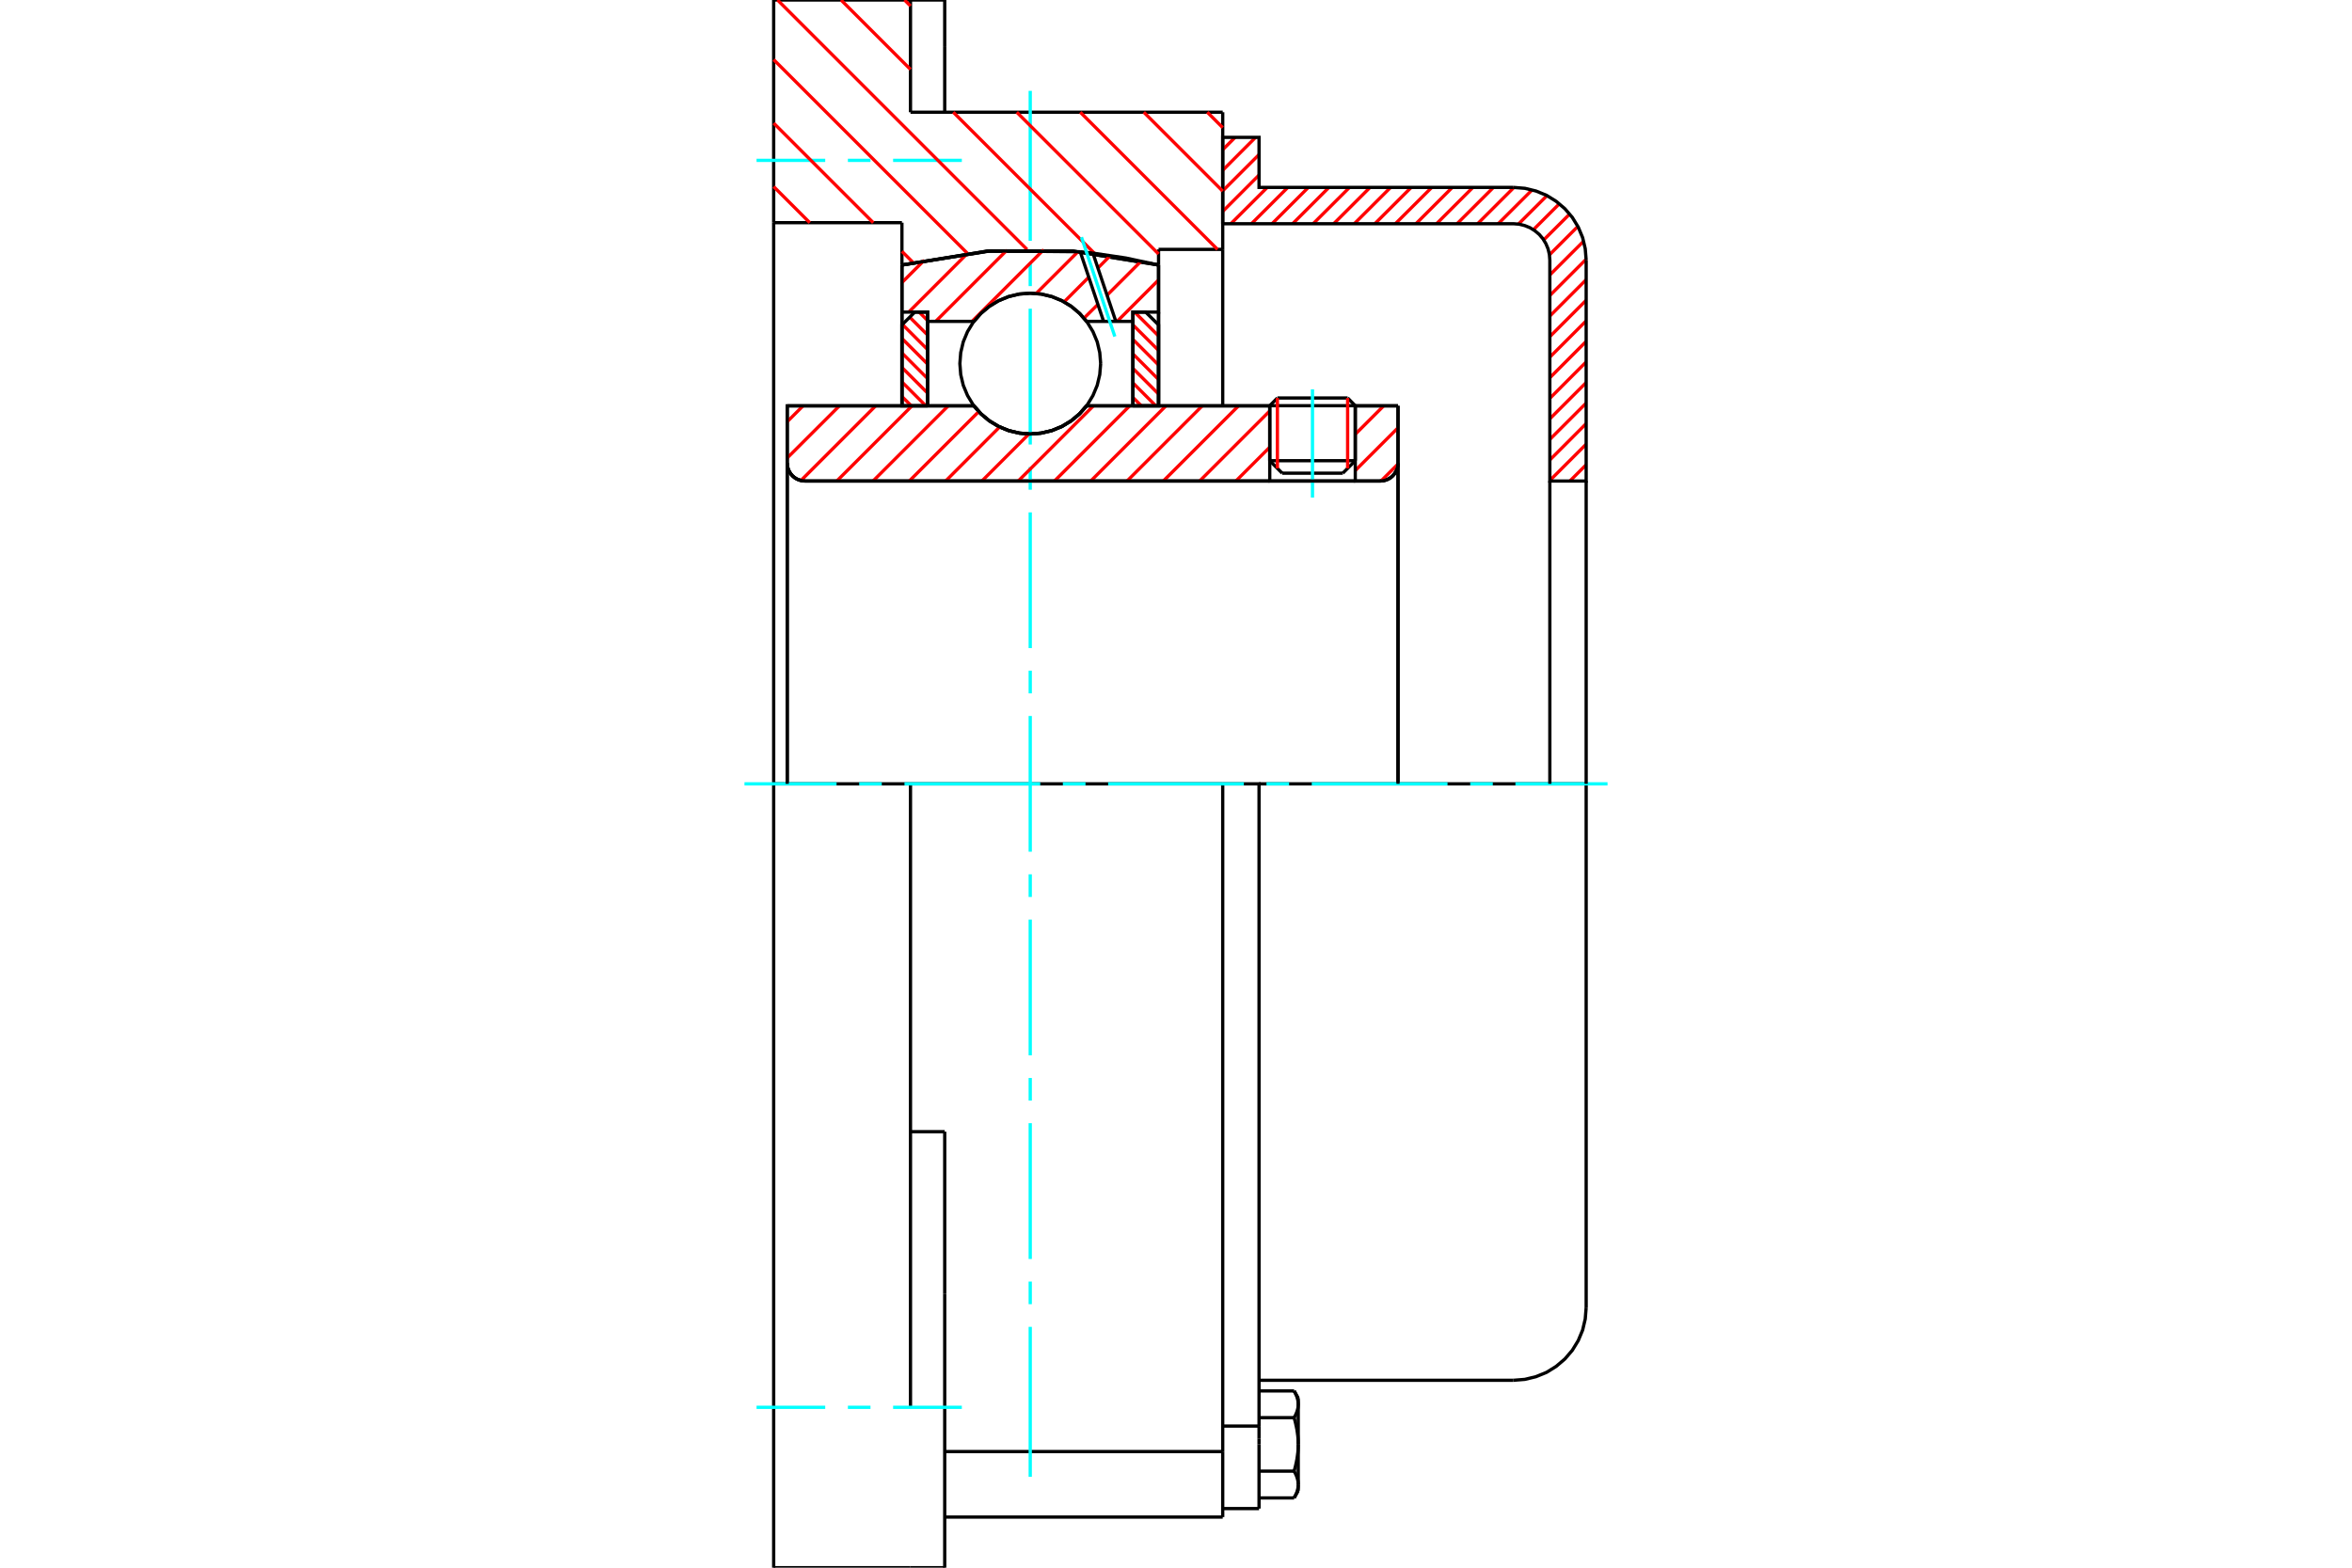 <?xml version="1.0" standalone="no"?>
<!DOCTYPE svg PUBLIC "-//W3C//DTD SVG 1.1//EN"
	"http://www.w3.org/Graphics/SVG/1.1/DTD/svg11.dtd">
<svg xmlns="http://www.w3.org/2000/svg" height="100%" width="100%" viewBox="0 0 36000 24000">
	<rect x="-1800" y="-1200" width="39600" height="26400" style="fill:#FFF"/>
	<g style="fill:none; fill-rule:evenodd" transform="matrix(1 0 0 1 0 0)">
		<g style="fill:none; stroke:#000; stroke-width:50; shape-rendering:geometricPrecision">
			<line x1="20744" y1="6211" x2="19435" y2="6211"/>
			<line x1="19552" y1="6093" x2="20627" y2="6093"/>
			<line x1="19435" y1="7053" x2="20744" y2="7053"/>
			<line x1="20553" y1="7244" x2="19625" y2="7244"/>
			<polyline points="21125,7364 21168,7360 21210,7350 21249,7334 21286,7312 21318,7284 21346,7251 21368,7215 21385,7175 21395,7134 21398,7091"/>
			<line x1="21398" y1="6213" x2="21398" y2="7091"/>
			<line x1="20744" y1="6213" x2="21398" y2="6213"/>
			<line x1="16631" y1="6213" x2="19435" y2="6213"/>
			<polyline points="14907,6213 15017,6338 15145,6444 15287,6530 15441,6593 15603,6631 15769,6644 15935,6631 16097,6593 16251,6530 16394,6444 16521,6338 16631,6213"/>
			<line x1="12049" y1="6213" x2="14907" y2="6213"/>
			<line x1="12049" y1="7091" x2="12049" y2="6213"/>
			<polyline points="12049,7091 12052,7134 12062,7175 12079,7215 12101,7251 12129,7284 12162,7312 12198,7334 12238,7350 12279,7360 12322,7364"/>
			<line x1="21125" y1="7364" x2="12322" y2="7364"/>
			<line x1="21398" y1="7091" x2="21398" y2="12000"/>
			<line x1="12049" y1="7091" x2="12049" y2="12000"/>
			<line x1="19552" y1="6093" x2="19435" y2="6211"/>
			<line x1="20744" y1="6211" x2="20627" y2="6093"/>
			<line x1="20553" y1="7244" x2="20744" y2="7053"/>
			<line x1="19435" y1="7053" x2="19625" y2="7244"/>
			<line x1="19435" y1="6211" x2="19435" y2="7053"/>
			<line x1="20744" y1="7053" x2="20744" y2="6211"/>
			<polyline points="21125,7364 21168,7360 21210,7350 21249,7334 21286,7312 21318,7284 21346,7251 21368,7215 21385,7175 21395,7134 21398,7091"/>
			<polyline points="12049,7091 12052,7134 12062,7175 12079,7215 12101,7251 12129,7284 12162,7312 12198,7334 12238,7350 12279,7360 12322,7364"/>
			<line x1="18715" y1="23225" x2="18715" y2="22222"/>
			<line x1="14460" y1="22222" x2="18715" y2="22222"/>
			<line x1="13936" y1="1718" x2="18715" y2="1718"/>
			<line x1="18715" y1="12000" x2="18715" y2="22222"/>
			<line x1="18715" y1="12000" x2="13936" y2="12000"/>
			<line x1="14460" y1="17325" x2="13936" y2="17325"/>
			<line x1="13936" y1="12000" x2="11842" y2="12000"/>
			<line x1="13805" y1="3409" x2="11842" y2="3409"/>
			<line x1="13805" y1="4057" x2="13805" y2="3409"/>
			<polyline points="17733,4057 16429,3845 15109,3845 13805,4057"/>
			<line x1="17733" y1="3818" x2="17733" y2="4057"/>
			<line x1="18715" y1="3818" x2="17733" y2="3818"/>
			<line x1="18715" y1="1718" x2="18715" y2="3818"/>
			<line x1="13936" y1="0" x2="13936" y2="1718"/>
			<line x1="11842" y1="0" x2="13936" y2="0"/>
			<line x1="11842" y1="3409" x2="11842" y2="0"/>
			<line x1="17733" y1="4057" x2="17733" y2="6213"/>
			<line x1="13805" y1="6213" x2="13805" y2="4057"/>
			<line x1="18715" y1="3818" x2="18715" y2="6213"/>
			<line x1="11842" y1="12000" x2="11842" y2="3409"/>
			<polyline points="11842,24000 11842,21545 11842,12000"/>
			<line x1="14460" y1="19810" x2="14460" y2="17325"/>
			<line x1="13936" y1="21545" x2="13936" y2="12000"/>
			<line x1="14460" y1="24000" x2="14460" y2="19810"/>
			<line x1="14460" y1="719" x2="14460" y2="0"/>
			<line x1="14460" y1="1718" x2="14460" y2="719"/>
			<line x1="11842" y1="24000" x2="13936" y2="24000"/>
			<line x1="14460" y1="23225" x2="18715" y2="23225"/>
			<line x1="14460" y1="0" x2="13936" y2="0"/>
			<line x1="13936" y1="24000" x2="14460" y2="24000"/>
			<line x1="18715" y1="21832" x2="19271" y2="21832"/>
			<line x1="19271" y1="22022" x2="19271" y2="21832"/>
			<line x1="19271" y1="22113" x2="19271" y2="22022"/>
			<line x1="19271" y1="23095" x2="19271" y2="22113"/>
			<polyline points="19271,21832 19271,12000 18715,12000"/>
			<polyline points="19808,21703 19811,21697 19815,21690 19818,21684 19822,21678 19825,21672 19828,21665 19831,21659 19834,21653 19836,21647 19839,21641 19842,21635 19844,21629 19846,21623 19849,21617 19851,21612 19853,21606 19854,21600 19856,21594 19858,21589 19859,21583 19861,21577 19862,21572 19864,21566 19865,21560 19866,21555 19867,21549 19868,21544 19868,21538 19869,21532 19870,21527 19870,21521 19870,21515 19871,21510 19871,21504 19871,21499"/>
			<polyline points="19871,22113 19871,22101 19871,22090 19870,22079 19870,22068 19870,22057 19869,22045 19868,22034 19868,22023 19867,22012 19866,22001 19865,21989 19864,21978 19862,21967 19861,21955 19859,21944 19858,21933 19856,21921 19854,21910 19853,21898 19851,21887 19849,21875 19846,21863 19844,21852 19842,21840 19839,21828 19836,21816 19834,21804 19831,21792 19828,21779 19825,21767 19822,21754 19818,21742 19815,21729 19811,21716 19808,21703"/>
			<line x1="19871" y1="21499" x2="19871" y2="22113"/>
			<polyline points="19871,22727 19871,22721 19871,22716 19870,22710 19870,22704 19870,22699 19869,22693 19868,22688 19868,22682 19867,22676 19866,22671 19865,22665 19864,22659 19862,22654 19861,22648 19859,22642 19858,22637 19856,22631 19854,22625 19853,22620 19851,22614 19849,22608 19846,22602 19844,22596 19842,22590 19839,22584 19836,22578 19834,22572 19831,22566 19828,22560 19825,22554 19822,22548 19818,22541 19815,22535 19811,22529 19808,22522"/>
			<line x1="19871" y1="22113" x2="19871" y2="22727"/>
			<polyline points="19808,22522 19811,22509 19815,22496 19818,22484 19822,22471 19825,22459 19828,22446 19831,22434 19834,22422 19836,22410 19839,22398 19842,22386 19844,22374 19846,22362 19849,22350 19851,22339 19853,22327 19854,22316 19856,22304 19858,22293 19859,22281 19861,22270 19862,22259 19864,22247 19865,22236 19866,22225 19867,22214 19868,22202 19868,22191 19869,22180 19870,22169 19870,22158 19870,22146 19871,22135 19871,22124 19871,22113"/>
			<line x1="19871" y1="22727" x2="19871" y2="22822"/>
			<polyline points="19808,22932 19811,22925 19815,22919 19818,22912 19822,22906 19825,22900 19828,22894 19831,22887 19834,22881 19836,22875 19839,22869 19842,22863 19844,22857 19846,22852 19849,22846 19851,22840 19853,22834 19854,22828 19856,22823 19858,22817 19859,22811 19861,22805 19862,22800 19864,22794 19865,22789 19866,22783 19867,22777 19868,22772 19868,22766 19869,22760 19870,22755 19870,22749 19870,22744 19871,22738 19871,22732 19871,22727"/>
			<polyline points="19871,21499 19871,21493 19871,21487 19870,21482 19870,21476 19870,21471 19869,21465 19868,21459 19868,21454 19867,21448 19866,21443 19865,21437 19864,21431 19862,21426 19861,21420 19859,21414 19858,21409 19856,21403 19854,21397 19853,21391 19851,21386 19849,21380 19846,21374 19844,21368 19842,21362 19839,21356 19836,21350 19834,21344 19831,21338 19828,21332 19825,21326 19822,21319 19818,21313 19815,21307 19811,21300 19808,21294"/>
			<line x1="19871" y1="21404" x2="19871" y2="21499"/>
			<line x1="19271" y1="22932" x2="19808" y2="22932"/>
			<line x1="19271" y1="22522" x2="19808" y2="22522"/>
			<line x1="19271" y1="21703" x2="19808" y2="21703"/>
			<line x1="19271" y1="21294" x2="19808" y2="21294"/>
			<polyline points="24278,12000 23165,12000 19271,12000"/>
			<line x1="24278" y1="20018" x2="24278" y2="12000"/>
			<line x1="18715" y1="23095" x2="19271" y2="23095"/>
			<line x1="19808" y1="22932" x2="19871" y2="22822"/>
			<line x1="19871" y1="21404" x2="19808" y2="21294"/>
			<polyline points="23165,21131 23340,21117 23509,21076 23671,21010 23819,20918 23952,20805 24066,20672 24157,20523 24224,20362 24264,20192 24278,20018"/>
			<line x1="19271" y1="21131" x2="23165" y2="21131"/>
		</g>
		<g style="fill:none; stroke:#0FF; stroke-width:50; shape-rendering:geometricPrecision">
			<line x1="20089" y1="7617" x2="20089" y2="5960"/>
			<line x1="15769" y1="22609" x2="15769" y2="20313"/>
			<line x1="15769" y1="19966" x2="15769" y2="19620"/>
			<line x1="15769" y1="19274" x2="15769" y2="17195"/>
			<line x1="15769" y1="16849" x2="15769" y2="16503"/>
			<line x1="15769" y1="16156" x2="15769" y2="14078"/>
			<line x1="15769" y1="13732" x2="15769" y2="13385"/>
			<line x1="15769" y1="13039" x2="15769" y2="10961"/>
			<line x1="15769" y1="10615" x2="15769" y2="10268"/>
			<line x1="15769" y1="9922" x2="15769" y2="7844"/>
			<line x1="15769" y1="7497" x2="15769" y2="7151"/>
			<line x1="15769" y1="6805" x2="15769" y2="4726"/>
			<line x1="15769" y1="4380" x2="15769" y2="4034"/>
			<line x1="15769" y1="3687" x2="15769" y2="1391"/>
			<line x1="11395" y1="12000" x2="12805" y2="12000"/>
			<line x1="13151" y1="12000" x2="13497" y2="12000"/>
			<line x1="13844" y1="12000" x2="15922" y2="12000"/>
			<line x1="16268" y1="12000" x2="16615" y2="12000"/>
			<line x1="16961" y1="12000" x2="19039" y2="12000"/>
			<line x1="19385" y1="12000" x2="19732" y2="12000"/>
			<line x1="20078" y1="12000" x2="22156" y2="12000"/>
			<line x1="22503" y1="12000" x2="22849" y2="12000"/>
			<line x1="23195" y1="12000" x2="24605" y2="12000"/>
			<line x1="11580" y1="2455" x2="12631" y2="2455"/>
			<line x1="12978" y1="2455" x2="13324" y2="2455"/>
			<line x1="13670" y1="2455" x2="14722" y2="2455"/>
			<line x1="11580" y1="21545" x2="12631" y2="21545"/>
			<line x1="12978" y1="21545" x2="13324" y2="21545"/>
			<line x1="13670" y1="21545" x2="14722" y2="21545"/>
		</g>
		<g style="fill:none; stroke:#F00; stroke-width:50; shape-rendering:geometricPrecision">
			<line x1="24278" y1="7115" x2="24029" y2="7364"/>
			<line x1="24278" y1="6800" x2="23722" y2="7356"/>
			<line x1="24278" y1="6485" x2="23722" y2="7042"/>
			<line x1="24278" y1="6171" x2="23722" y2="6727"/>
			<line x1="24278" y1="5856" x2="23722" y2="6412"/>
			<line x1="24278" y1="5541" x2="23722" y2="6098"/>
			<line x1="24278" y1="5226" x2="23722" y2="5783"/>
			<line x1="24278" y1="4912" x2="23722" y2="5468"/>
			<line x1="24278" y1="4597" x2="23722" y2="5153"/>
			<line x1="24278" y1="4282" x2="23722" y2="4839"/>
			<line x1="24278" y1="3968" x2="23722" y2="4524"/>
			<line x1="24239" y1="3692" x2="23722" y2="4209"/>
			<line x1="24151" y1="3466" x2="23716" y2="3901"/>
			<line x1="24026" y1="3276" x2="23628" y2="3673"/>
			<line x1="23868" y1="3119" x2="23470" y2="3517"/>
			<line x1="23678" y1="2995" x2="23241" y2="3431"/>
			<line x1="23451" y1="2907" x2="22932" y2="3425"/>
			<line x1="23173" y1="2869" x2="22617" y2="3425"/>
			<line x1="22859" y1="2869" x2="22302" y2="3425"/>
			<line x1="22544" y1="2869" x2="21988" y2="3425"/>
			<line x1="22229" y1="2869" x2="21673" y2="3425"/>
			<line x1="21915" y1="2869" x2="21358" y2="3425"/>
			<line x1="21600" y1="2869" x2="21044" y2="3425"/>
			<line x1="21285" y1="2869" x2="20729" y2="3425"/>
			<line x1="20970" y1="2869" x2="20414" y2="3425"/>
			<line x1="20656" y1="2869" x2="20099" y2="3425"/>
			<line x1="20341" y1="2869" x2="19785" y2="3425"/>
			<line x1="20026" y1="2869" x2="19470" y2="3425"/>
			<line x1="19712" y1="2869" x2="19155" y2="3425"/>
			<line x1="19397" y1="2869" x2="18840" y2="3425"/>
			<line x1="19271" y1="2680" x2="18715" y2="3237"/>
			<line x1="19271" y1="2366" x2="18715" y2="2922"/>
			<line x1="19218" y1="2103" x2="18715" y2="2607"/>
			<line x1="18904" y1="2103" x2="18715" y2="2292"/>
		</g>
		<g style="fill:none; stroke:#000; stroke-width:50; shape-rendering:geometricPrecision">
			<polyline points="18715,3425 18715,2103 19271,2103 19271,2869 23165,2869"/>
			<polyline points="24278,3982 24264,3808 24224,3638 24157,3477 24066,3328 23952,3195 23819,3082 23671,2990 23509,2924 23340,2883 23165,2869"/>
			<polyline points="24278,3982 24278,7364 23722,7364 23722,3982 23715,3895 23695,3810 23661,3729 23616,3655 23559,3588 23492,3532 23418,3486 23337,3453 23252,3432 23165,3425 18715,3425"/>
			<line x1="24278" y1="12000" x2="24278" y2="7364"/>
			<line x1="23722" y1="7364" x2="23722" y2="12000"/>
		</g>
		<g style="fill:none; stroke:#F00; stroke-width:50; shape-rendering:geometricPrecision">
			<line x1="18479" y1="1718" x2="18715" y2="1954"/>
			<line x1="17507" y1="1718" x2="18715" y2="2926"/>
			<line x1="16535" y1="1718" x2="18635" y2="3818"/>
			<line x1="13845" y1="0" x2="13936" y2="91"/>
			<line x1="15563" y1="1718" x2="17733" y2="3888"/>
			<line x1="12873" y1="0" x2="13936" y2="1063"/>
			<line x1="14591" y1="1718" x2="16751" y2="3878"/>
			<line x1="11901" y1="0" x2="15720" y2="3819"/>
			<line x1="11842" y1="913" x2="14807" y2="3878"/>
			<line x1="11842" y1="1885" x2="13366" y2="3409"/>
			<line x1="13805" y1="3848" x2="13976" y2="4019"/>
			<line x1="11842" y1="2857" x2="12394" y2="3409"/>
		</g>
		<g style="fill:none; stroke:#000; stroke-width:50; shape-rendering:geometricPrecision">
			<polyline points="17733,4057 16429,3845 15109,3845 13805,4057"/>
		</g>
		<g style="fill:none; stroke:#F00; stroke-width:50; shape-rendering:geometricPrecision">
			<line x1="20627" y1="6093" x2="20627" y2="7171"/>
			<line x1="19552" y1="7171" x2="19552" y2="6093"/>
			<line x1="13805" y1="6070" x2="13949" y2="6213"/>
			<line x1="13805" y1="5847" x2="14171" y2="6213"/>
			<line x1="13805" y1="5625" x2="14198" y2="6018"/>
			<line x1="13805" y1="5403" x2="14198" y2="5796"/>
			<line x1="13805" y1="5181" x2="14198" y2="5574"/>
			<line x1="13813" y1="4967" x2="14198" y2="5352"/>
			<line x1="13924" y1="4856" x2="14198" y2="5129"/>
			<line x1="14069" y1="4778" x2="14198" y2="4907"/>
		</g>
		<g style="fill:none; stroke:#000; stroke-width:50; shape-rendering:geometricPrecision">
			<polyline points="14198,6213 14198,4778 14002,4778 13805,4974 13805,6213 14198,6213"/>
		</g>
		<g style="fill:none; stroke:#F00; stroke-width:50; shape-rendering:geometricPrecision">
			<line x1="17367" y1="4778" x2="17733" y2="5143"/>
			<line x1="17340" y1="4973" x2="17733" y2="5365"/>
			<line x1="17340" y1="5195" x2="17733" y2="5588"/>
			<line x1="17340" y1="5417" x2="17733" y2="5810"/>
			<line x1="17340" y1="5639" x2="17733" y2="6032"/>
			<line x1="17340" y1="5861" x2="17691" y2="6213"/>
			<line x1="17340" y1="6084" x2="17469" y2="6213"/>
		</g>
		<g style="fill:none; stroke:#000; stroke-width:50; shape-rendering:geometricPrecision">
			<polyline points="17340,6213 17340,4778 17536,4778 17733,4974 17733,6213 17340,6213"/>
			<polyline points="16847,5566 16833,5398 16794,5233 16729,5077 16641,4933 16531,4804 16402,4694 16258,4606 16102,4541 15938,4502 15769,4489 15601,4502 15436,4541 15280,4606 15136,4694 15007,4804 14897,4933 14809,5077 14744,5233 14705,5398 14692,5566 14705,5735 14744,5899 14809,6055 14897,6200 15007,6328 15136,6438 15280,6526 15436,6591 15601,6630 15769,6644 15938,6630 16102,6591 16258,6526 16402,6438 16531,6328 16641,6200 16729,6055 16794,5899 16833,5735 16847,5566"/>
		</g>
		<g style="fill:none; stroke:#F00; stroke-width:50; shape-rendering:geometricPrecision">
			<line x1="17733" y1="4286" x2="17099" y2="4920"/>
			<line x1="17464" y1="4000" x2="16945" y2="4519"/>
			<line x1="16805" y1="4659" x2="16592" y2="4871"/>
			<line x1="16994" y1="3914" x2="16805" y2="4103"/>
			<line x1="16665" y1="4243" x2="16287" y2="4622"/>
			<line x1="16501" y1="3852" x2="15860" y2="4493"/>
			<line x1="15975" y1="3822" x2="14878" y2="4920"/>
			<line x1="15414" y1="3828" x2="14322" y2="4920"/>
			<line x1="14808" y1="3879" x2="13909" y2="4778"/>
			<line x1="14147" y1="3984" x2="13805" y2="4326"/>
		</g>
		<g style="fill:none; stroke:#000; stroke-width:50; shape-rendering:geometricPrecision">
			<polyline points="13805,6213 13805,4778 13805,4057"/>
			<polyline points="16534,3854 15161,3841 13805,4057"/>
			<polyline points="16728,3875 16631,3864 16534,3854"/>
			<polyline points="17733,4057 17233,3950 16728,3875"/>
			<polyline points="17733,4057 17733,4778 17340,4778 17340,4920 17340,6213"/>
			<polyline points="17340,4920 17079,4920 16892,4920 16631,4920 16521,4795 16394,4688 16251,4602 16097,4540 15935,4501 15769,4489 15603,4501 15441,4540 15287,4602 15145,4688 15017,4795 14907,4920 14198,4920 14198,6213"/>
			<polyline points="14198,4920 14198,4778 13805,4778"/>
			<line x1="17733" y1="4778" x2="17733" y2="6213"/>
		</g>
		<g style="fill:none; stroke:#0FF; stroke-width:50; shape-rendering:geometricPrecision">
			<line x1="17064" y1="5152" x2="16553" y2="3631"/>
		</g>
		<g style="fill:none; stroke:#000; stroke-width:50; shape-rendering:geometricPrecision">
			<line x1="16892" y1="4920" x2="16534" y2="3854"/>
			<line x1="17079" y1="4920" x2="16728" y2="3875"/>
		</g>
		<g style="fill:none; stroke:#F00; stroke-width:50; shape-rendering:geometricPrecision">
			<line x1="21398" y1="7104" x2="21139" y2="7363"/>
			<line x1="21398" y1="6549" x2="20744" y2="7203"/>
			<line x1="21179" y1="6213" x2="20744" y2="6648"/>
			<line x1="19435" y1="6846" x2="18917" y2="7364"/>
			<line x1="19435" y1="6291" x2="18362" y2="7364"/>
			<line x1="18957" y1="6213" x2="17806" y2="7364"/>
			<line x1="18402" y1="6213" x2="17251" y2="7364"/>
			<line x1="17846" y1="6213" x2="16695" y2="7364"/>
			<line x1="17291" y1="6213" x2="16140" y2="7364"/>
			<line x1="16736" y1="6213" x2="15585" y2="7364"/>
			<line x1="15750" y1="6643" x2="15029" y2="7364"/>
			<line x1="15301" y1="6536" x2="14474" y2="7364"/>
			<line x1="14981" y1="6301" x2="13918" y2="7364"/>
			<line x1="14514" y1="6213" x2="13363" y2="7364"/>
			<line x1="13959" y1="6213" x2="12808" y2="7364"/>
			<line x1="13403" y1="6213" x2="12260" y2="7356"/>
			<line x1="12848" y1="6213" x2="12049" y2="7011"/>
			<line x1="12292" y1="6213" x2="12049" y2="6456"/>
		</g>
		<g style="fill:none; stroke:#000; stroke-width:50; shape-rendering:geometricPrecision">
			<line x1="21398" y1="12000" x2="21398" y2="6213"/>
			<polyline points="21125,7364 21168,7360 21210,7350 21249,7334 21286,7312 21318,7284 21346,7251 21368,7215 21385,7175 21395,7134 21398,7091"/>
			<polyline points="21125,7364 20744,7364 20744,6213"/>
			<polyline points="20744,7364 19435,7364 19435,6213"/>
			<line x1="19435" y1="7364" x2="12322" y2="7364"/>
			<polyline points="12049,7091 12052,7134 12062,7175 12079,7215 12101,7251 12129,7284 12162,7312 12198,7334 12238,7350 12279,7360 12322,7364"/>
			<polyline points="12049,7091 12049,6213 12442,6213 14907,6213 15017,6338 15145,6444 15287,6530 15441,6593 15603,6631 15769,6644 15935,6631 16097,6593 16251,6530 16394,6444 16521,6338 16631,6213 19435,6213"/>
			<line x1="20744" y1="6213" x2="21398" y2="6213"/>
			<line x1="12049" y1="12000" x2="12049" y2="7091"/>
		</g>
	</g>
</svg>

